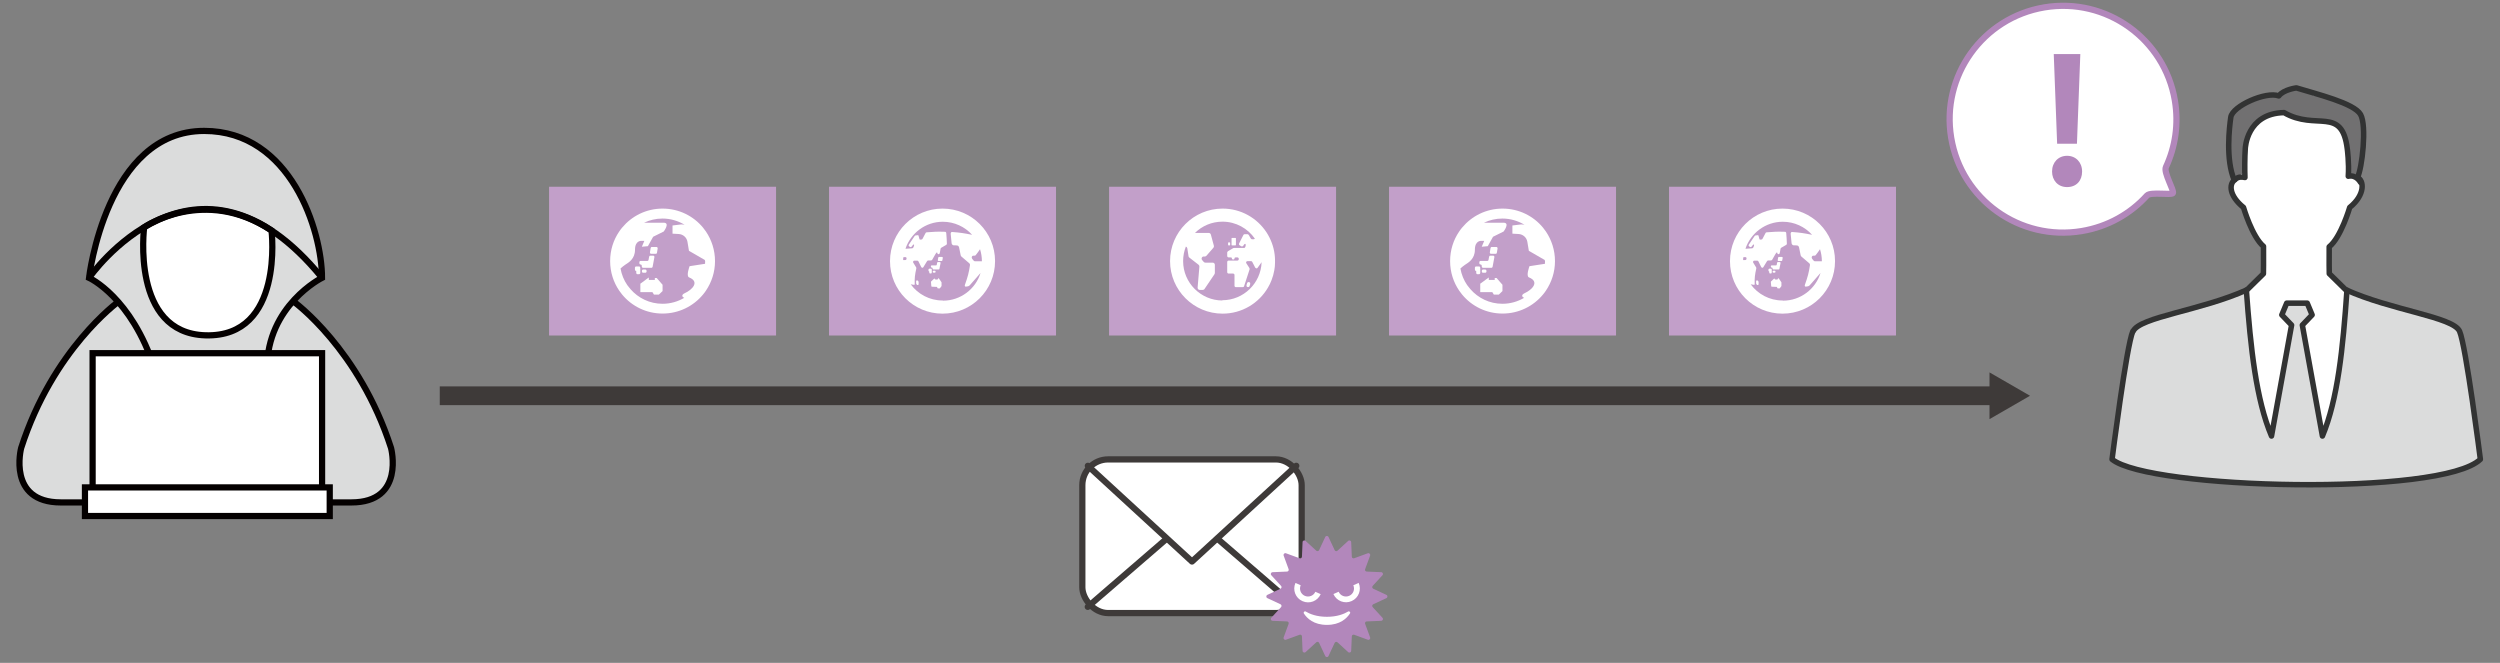 <?xml version="1.0" encoding="UTF-8"?>
<svg id="_ひと" data-name="ひと" xmlns="http://www.w3.org/2000/svg" viewBox="0 0 281.29 74.58">
  <rect x="0" y="0" width="281.29" height="74.58" fill="#808080" stroke="none"/>
  <defs>
    <style>
      .cls-1 {
        fill: #b287bb;
      }

      .cls-1, .cls-2, .cls-3, .cls-4, .cls-5, .cls-6 {
        stroke-width: 0px;
      }

      .cls-2 {
        fill: #717071;
      }

      .cls-3 {
        fill: #3e3a39;
      }

      .cls-7, .cls-8, .cls-9, .cls-10, .cls-11, .cls-12 {
        stroke-miterlimit: 10;
      }

      .cls-7, .cls-8, .cls-10, .cls-11, .cls-12, .cls-13 {
        stroke-width: .7px;
      }

      .cls-7, .cls-8, .cls-11, .cls-12 {
        stroke: #040000;
      }

      .cls-7, .cls-10, .cls-5, .cls-11 {
        fill: #fff;
      }

      .cls-8, .cls-6 {
        fill: #dbdcdc;
      }

      .cls-9 {
        stroke-width: 2.11px;
      }

      .cls-9, .cls-14, .cls-12, .cls-13 {
        fill: none;
      }

      .cls-9, .cls-13 {
        stroke: #3e3a39;
      }

      .cls-10 {
        stroke: #b287bb;
      }

      .cls-4 {
        fill: #c29fc9;
      }

      .cls-14 {
        stroke: #323333;
        stroke-width: .62px;
      }

      .cls-14, .cls-11, .cls-13 {
        stroke-linecap: round;
      }

      .cls-14, .cls-13 {
        stroke-linejoin: round;
      }
    </style>
  </defs>
  <g>
    <g>
      <rect class="cls-5" x="121.78" y="51.69" width="24.68" height="17.29" rx="2.9" ry="2.9"/>
      <rect class="cls-13" x="121.78" y="51.69" width="24.68" height="17.29" rx="2.9" ry="2.9"/>
    </g>
    <line class="cls-13" x1="137.07" y1="60.69" x2="145.85" y2="68.28"/>
    <line class="cls-13" x1="122.39" y1="68.28" x2="131.18" y2="60.69"/>
    <polyline class="cls-13" points="145.85 52.41 134.12 63.18 122.4 52.41"/>
  </g>
  <g>
    <path class="cls-1" d="M149.48,60.42l.69,1.48c.06.12.22.16.32.06l1.2-1.1c.13-.12.33-.03.34.14l.07,1.63c0,.14.14.23.27.18l1.53-.56c.16-.06.32.1.26.26l-.56,1.53c-.05.13.04.27.18.27l1.63.07c.17,0,.26.21.14.34l-1.1,1.2c-.09.1-.06.26.06.32l1.48.69c.16.07.16.29,0,.37l-1.48.69c-.12.06-.16.22-.06.32l1.1,1.2c.12.13.03.33-.14.34l-1.63.07c-.14,0-.23.14-.18.27l.56,1.53c.06.16-.1.32-.26.26l-1.53-.56c-.13-.05-.27.04-.27.18l-.07,1.63c0,.17-.21.26-.34.14l-1.2-1.1c-.1-.09-.26-.06-.32.06l-.69,1.48c-.07.16-.29.16-.37,0l-.69-1.48c-.06-.12-.22-.16-.32-.06l-1.2,1.1c-.13.12-.33.03-.34-.14l-.07-1.63c0-.14-.14-.23-.27-.18l-1.53.56c-.16.06-.32-.1-.26-.26l.56-1.53c.05-.13-.04-.27-.18-.27l-1.63-.07c-.17,0-.26-.21-.14-.34l1.1-1.2c.09-.1.06-.26-.06-.32l-1.48-.69c-.16-.07-.16-.29,0-.37l1.48-.69c.12-.06.16-.22.06-.32l-1.1-1.2c-.12-.13-.03-.33.14-.34l1.63-.07c.14,0,.23-.14.18-.27l-.56-1.53c-.06-.16.1-.32.26-.26l1.53.56c.13.05.27-.04.27-.18l.07-1.63c0-.17.21-.26.34-.14l1.2,1.1c.1.09.26.06.32-.06l.69-1.48c.07-.16.29-.16.37,0Z"/>
    <path class="cls-5" d="M148,66.58c-.2.46-.74.66-1.19.46-.46-.2-.66-.74-.46-1.19h0l-.59-.26c-.35.79,0,1.7.79,2.05.79.35,1.7,0,2.05-.79l-.59-.26Z"/>
    <path class="cls-5" d="M152.86,65.59l-.59.26h0c.2.46,0,.99-.46,1.19-.46.2-.99,0-1.19-.46h0l-.59.26c.35.79,1.27,1.14,2.05.79.79-.35,1.14-1.27.79-2.05Z"/>
    <path class="cls-5" d="M151.68,68.81c.14-.09.31.08.21.22-.36.55-1.11,1.28-2.59,1.28s-2.24-.73-2.59-1.28c-.09-.14.07-.31.21-.22.45.27,1.23.59,2.38.59s1.93-.32,2.38-.59Z"/>
  </g>
  <g>
    <line class="cls-9" x1="49.48" y1="44.53" x2="224.62" y2="44.53"/>
    <polygon class="cls-3" points="223.85 47.16 228.41 44.53 223.85 41.9 223.85 47.16"/>
  </g>
  <g>
    <path class="cls-5" d="M276.76,37.28c-.72-1.62-7.67-2.34-12.83-4.68l-1.83-1.8s-.03-1.55-.01-3.08c1.29-1.09,2.25-4.38,2.25-4.38,1.64-1.33,1.62-2.62,1.03-3.06,1-2.29.56-5.98.4-7.09-.18-1.26-3.96-2.94-5.4-2.4-.54-.72-1.98-.9-1.98-.9-2.34.72-6.5,1.72-7.22,2.99-.72,1.26-.34,4.22-.34,4.22-.22.87.16,2.07.69,3.08-.74.31-.91,1.71.87,3.16,0,0,.98,3.36,2.31,4.43.02,1.51-.01,3.02-.01,3.02l-1.83,1.8c-5.16,2.34-12.11,3.06-12.83,4.68-.72,1.62-2.34,14.41-2.34,14.41,4.33,4.2,37.28,3.4,41.44,0,0,0-1.62-12.79-2.34-14.41"/>
    <g>
      <path class="cls-2" d="M252.59,19.31c-.03-.74-.03-1.64.04-2.59,0,0,.13-3.96,4.36-4.05,3.62,2.1,6.53-.8,7.12,4.11,0,0,.12,1.08.02,2.55.43.38,1.31.55,1.43.41.73-2.29.35-5.52.2-6.54-.18-1.26-3.96-2.94-5.4-2.4-.54-.72-1.98-.9-1.98-.9-2.34.72-6.5,1.72-7.22,2.99-.72,1.26-.34,4.22-.34,4.22-.2.78.21,2.29.66,3.23.34-.49.83-.83,1.11-1.02Z"/>
      <path class="cls-14" d="M251.51,20.18c.33-.32.76-.28,1.08-.21-.03-.74-.03-2.3.04-3.25,0,0,.13-3.96,4.36-4.05,3.62,2.1,6.53-.8,7.12,4.11,0,0,.21,1.58.11,3.05.9-.21,1.37.68,1.37.68"/>
    </g>
    <path class="cls-6" d="M276.76,37.28c-.71-1.61-7.55-2.33-12.7-4.63-.45,6.54-1.04,12.31-2.76,16.41l-2.26-12.48,1.1-1.15-.55-1.32h-2.31l-.55,1.32,1.1,1.15-2.26,12.48c-1.73-4.1-2.35-9.87-2.83-16.42-5.15,2.3-12.01,3.03-12.73,4.64-.72,1.62-2.34,14.41-2.34,14.41,4.33,4.2,37.28,3.4,41.44,0,0,0-1.62-12.79-2.34-14.41"/>
    <path class="cls-14" d="M264.07,32.65c-.45,6.54-1.04,12.31-2.76,16.41l-2.26-12.48,1.1-1.15-.55-1.32h-2.31l-.55,1.32,1.1,1.15-2.26,12.48c-1.73-4.1-2.35-9.87-2.83-16.42"/>
    <path class="cls-14" d="M240.01,37.28c.72-1.62,7.67-2.34,12.83-4.68l1.83-1.8s.03-1.55.01-3.08c-1.29-1.09-2.25-4.38-2.25-4.38-1.64-1.33-1.62-2.62-1.03-3.06-1-2.29-.56-5.98-.4-7.09.18-1.26,3.96-2.94,5.4-2.4.54-.72,1.98-.9,1.98-.9,2.34.72,6.5,1.72,7.22,2.99.72,1.26.18,6.08-.35,7.09.74.31.91,1.93-.87,3.37,0,0-.98,3.36-2.31,4.43-.02,1.51.01,3.02.01,3.02l1.83,1.8c5.16,2.34,12.11,3.06,12.83,4.68.72,1.62,2.34,14.41,2.34,14.41-4.33,4.2-37.28,3.4-41.44,0,0,0,1.62-12.79,2.34-14.41Z"/>
  </g>
  <rect class="cls-4" x="61.78" y="21.01" width="25.54" height="16.74"/>
  <rect class="cls-4" x="93.28" y="21.01" width="25.54" height="16.74"/>
  <rect class="cls-4" x="124.79" y="21.01" width="25.54" height="16.74"/>
  <rect class="cls-4" x="156.29" y="21.01" width="25.54" height="16.74"/>
  <rect class="cls-4" x="187.79" y="21.01" width="25.54" height="16.74"/>
  <path class="cls-10" d="M244.71,11.33c.44,2.63.04,5.21-1.01,7.47-.29.62.97,2.65.78,2.93-.17.25-2.5-.17-2.91.27-1.86,2.05-4.4,3.51-7.35,4-6.95,1.16-13.52-3.54-14.68-10.49-1.16-6.95,3.54-13.52,10.49-14.68,6.95-1.16,13.52,3.54,14.68,10.49Z"/>
  <path class="cls-1" d="M230.89,19.3c0-1.04.71-1.77,1.69-1.77s1.69.73,1.69,1.77-.65,1.75-1.69,1.75-1.69-.77-1.69-1.75ZM233.69,16.17h-2.23l-.38-10.09h2.99l-.38,10.09Z"/>
  <g>
    <path class="cls-8" d="M11.27,56.53h-4.42c-6.07,0-4.47-6.12-4.47-6.12,3.57-11.12,10.94-16.46,10.94-16.46h19.74s7.36,5.34,10.94,16.46c0,0,1.61,6.12-4.47,6.12h-4.42"/>
    <path class="cls-8" d="M30.04,41.5c0-7.15,6.19-10.24,6.19-10.24,0-5.24-3.49-16.53-13.26-16.53-11.04,0-12.95,16.53-12.95,16.53,0,0,4.76,2.14,7.38,10.24"/>
    <path class="cls-7" d="M30.55,25.93s1.48,12.05-7.42,11.8c-8.45-.24-6.91-12.16-6.91-12.16,0,0,6.71-4.67,14.33.36Z"/>
    <path class="cls-12" d="M10.03,31.25s12.03-17.39,26.2,0"/>
    <rect class="cls-11" x="10.42" y="39.74" width="25.82" height="16.17"/>
    <rect class="cls-7" x="9.56" y="54.84" width="27.54" height="3.22"/>
  </g>
  <g>
    <path class="cls-5" d="M79.43,26.05c-.11-.15-.22-.3-.33-.44-1.08-1.31-2.72-2.14-4.55-2.14s-3.46.83-4.55,2.14c-.12.14-.23.29-.33.44-.65.95-1.02,2.09-1.02,3.33s.38,2.38,1.02,3.32c.11.15.22.3.33.44,1.08,1.31,2.72,2.14,4.55,2.14s3.47-.83,4.55-2.14c.12-.14.23-.29.33-.44.64-.95,1.02-2.09,1.02-3.32s-.38-2.38-1.02-3.33ZM79.34,29.68l-1.75.27s-.42,1.11-.06,1.26c1.23.49.37,1.39-.49,1.78-.39.18-.31.42-.05.52-.71.42-1.55.67-2.44.67-1.45,0-2.74-.64-3.62-1.66-.12-.14-.24-.29-.35-.44-.38-.55-.64-1.19-.76-1.87.16-.15.35-.3.51-.41.4-.26,1.12-.66,1.12-1.71s.72-.99.72-.99h.33l-.28.66.68-.06.59-1.06,1.19-.59s.75-.99,0-.99h-2.21c.63-.3,1.33-.47,2.07-.47.91,0,1.76.26,2.49.7-.12-.02-.25-.04-.38-.04l-.98.12v.92l.7.04c.49.03.9.39.98.87l.17,1.02,1.78,1.03.04.13c0,.1,0,.2-.01.3Z"/>
    <polygon class="cls-5" points="73.68 31.28 73.68 31.5 73 31.5 73 31.22 72.05 31.92 72.05 32.87 73.41 32.87 73.58 33.15 74.13 33.15 74.55 32.75 74.55 32.04 73.89 31.28 73.68 31.28"/>
    <path class="cls-5" d="M72.36,30.33c-.07,0-.13.06-.13.15v.07c0,.08.06.14.13.14h.26c.07,0,.13-.07.13-.14v-.07c0-.08-.06-.15-.13-.15h-.26Z"/>
    <path class="cls-5" d="M71.91,29.98h-.34c-.07,0-.13.07-.13.15v.2c0,.08.03.14.09.14h.01c.06,0,.05.07.05.15v.09c0,.08.06.14.13.14h.19c.07,0,.13-.07.13-.14v-.58c0-.08-.06-.15-.13-.15Z"/>
    <path class="cls-5" d="M72.05,29.76h.03c.07,0,.13.07.13.15v.07c0,.08.06.15.13.15h.97c.06,0,.11-.05.12-.11l.2-1.08s0-.09-.02-.12c-.02-.03-.06-.05-.1-.05h-.35c-.06,0-.11.05-.12.11l-.07.37c-.01.07-.06.11-.12.11h-.78c-.07,0-.13.06-.13.14v.11c0,.08.06.15.13.15Z"/>
    <path class="cls-5" d="M73.26,28.56h.54c.06,0,.11-.05.12-.12l.08-.48s0-.09-.03-.12c-.02-.03-.06-.05-.1-.05h-.54c-.06,0-.11.05-.12.12l-.08.48s0,.09.03.12c.02.03.06.05.1.05Z"/>
  </g>
  <g>
    <path class="cls-5" d="M173.94,26.05c-.11-.15-.22-.3-.33-.44-1.08-1.31-2.72-2.14-4.55-2.14s-3.46.83-4.55,2.14c-.12.14-.23.29-.33.44-.65.95-1.02,2.09-1.02,3.33s.38,2.38,1.02,3.32c.11.15.22.3.33.44,1.08,1.31,2.72,2.14,4.55,2.14s3.47-.83,4.55-2.14c.12-.14.23-.29.33-.44.64-.95,1.02-2.09,1.02-3.32s-.38-2.38-1.02-3.33ZM173.84,29.68l-1.75.27s-.42,1.11-.06,1.26c1.23.49.37,1.39-.49,1.78-.39.18-.31.42-.05.52-.71.42-1.55.67-2.44.67-1.45,0-2.74-.64-3.62-1.66-.12-.14-.24-.29-.35-.44-.38-.55-.64-1.19-.76-1.87.16-.15.35-.3.51-.41.4-.26,1.12-.66,1.12-1.71s.72-.99.72-.99h.33l-.28.66.68-.06.59-1.06,1.19-.59s.75-.99,0-.99h-2.21c.63-.3,1.33-.47,2.07-.47.91,0,1.76.26,2.49.7-.12-.02-.25-.04-.38-.04l-.98.12v.92l.7.04c.49.03.9.39.98.87l.17,1.02,1.78,1.03.04.13c0,.1,0,.2-.01.3Z"/>
    <polygon class="cls-5" points="168.18 31.28 168.18 31.5 167.51 31.5 167.51 31.22 166.55 31.92 166.55 32.87 167.91 32.87 168.08 33.15 168.64 33.15 169.05 32.75 169.05 32.04 168.39 31.28 168.18 31.28"/>
    <path class="cls-5" d="M166.86,30.33c-.07,0-.13.06-.13.15v.07c0,.08.06.14.13.14h.26c.07,0,.13-.07.13-.14v-.07c0-.08-.06-.15-.13-.15h-.26Z"/>
    <path class="cls-5" d="M166.42,29.98h-.34c-.07,0-.13.07-.13.15v.2c0,.08.03.14.09.14h.01c.06,0,.05.07.05.15v.09c0,.08.06.14.13.14h.19c.07,0,.13-.07.13-.14v-.58c0-.08-.06-.15-.13-.15Z"/>
    <path class="cls-5" d="M166.56,29.76h.03c.07,0,.13.07.13.15v.07c0,.08.06.15.13.15h.97c.06,0,.11-.05.12-.11l.2-1.08s0-.09-.02-.12c-.02-.03-.06-.05-.1-.05h-.35c-.06,0-.11.05-.12.11l-.07.37c-.01.07-.06.11-.12.11h-.78c-.07,0-.13.06-.13.14v.11c0,.08.06.15.13.15Z"/>
    <path class="cls-5" d="M167.76,28.56h.54c.06,0,.11-.05.12-.12l.08-.48s0-.09-.03-.12c-.02-.03-.06-.05-.1-.05h-.54c-.06,0-.11.05-.12.12l-.08.48s0,.09.03.12c.02.03.06.05.1.05Z"/>
  </g>
  <g>
    <path class="cls-5" d="M105.2,30.46c-.07,0-.1,0-.17,0-.04,0-.08.04-.08.09,0,.02,0,.02,0,.04,0,.05.04.09.08.09.07,0,.1,0,.16,0,.04,0,.08-.04.08-.09,0-.02,0-.02,0-.04,0-.05-.04-.09-.08-.09Z"/>
    <path class="cls-5" d="M104.84,30.68c0-.06,0-.09,0-.15,0-.08,0-.13,0-.21,0-.05-.04-.09-.08-.09-.08,0-.12,0-.2,0h-.01s-.08.04-.08.09c0,.05,0,.07,0,.12,0,.05.02.09.06.09h0s.03.04.03.09c0,.02,0,.03,0,.06,0,.05.04.09.08.09.05,0,.07,0,.12,0,.04,0,.08-.04.07-.09Z"/>
    <path class="cls-5" d="M104.83,30.1h.02s.08.04.08.09c0,.02,0,.03,0,.04,0,.05.04.09.08.09.25,0,.37,0,.61,0,.04,0,.07-.03.08-.07.05-.26.08-.39.13-.66,0-.03,0-.05-.02-.07-.02-.02-.04-.03-.06-.03-.09,0-.14,0-.23,0-.04,0-.07.03-.08.07-.02.09-.03.14-.04.23,0,.04-.04.07-.08.07-.2,0-.3,0-.5,0-.04,0-.08.04-.08.09,0,.03,0,.04,0,.07,0,.05.04.09.08.09Z"/>
    <path class="cls-5" d="M106,28.91c-.14,0-.21,0-.35,0-.04,0-.07.03-.08.07-.02.12-.03.18-.05.29,0,.03,0,.05.02.07.02.02.04.03.06.03.14,0,.21,0,.35,0,.04,0,.07-.03.08-.07.02-.12.03-.18.05-.29,0-.03,0-.05-.02-.07-.02-.02-.04-.03-.06-.03Z"/>
    <path class="cls-5" d="M105.64,31.33s-.03-.02-.04-.02h-.02s-.05.03-.05.07h0s-.02.07-.05.07c-.09,0-.13,0-.22,0-.03,0-.06-.03-.06-.07v.03s-.01-.05-.03-.06c-.02-.01-.04-.01-.06,0-.14.13-.21.19-.34.32-.01.01-.02.03-.02.05.02.19.02.28.04.47,0,.04.03.07.06.07.22.01.33.01.54.02.02,0,.04.01.05.03.02.04.03.06.05.11,0,.02.03.03.04.03.08,0,.12,0,.2,0,.01,0,.02,0,.03-.02.06-.08.1-.12.16-.21,0-.01.02-.03.02-.05,0-.15,0-.23,0-.38,0-.02,0-.03-.01-.04-.11-.17-.17-.25-.29-.42Z"/>
    <path class="cls-5" d="M103.22,31.55s-.02,0-.04,0c-.06,0-.1.03-.1.09,0,.09,0,.13,0,.22,0,.04.02.1.05.14.03.04.08.07.11.07.01,0,.02,0,.03,0,.05,0,.09-.03.09-.09,0-.09,0-.13,0-.22,0-.05-.02-.1-.05-.14-.03-.04-.07-.07-.12-.07Z"/>
    <path class="cls-5" d="M106.05,23.47c-3.26,0-5.91,2.64-5.91,5.91s2.64,5.91,5.91,5.91,5.91-2.64,5.91-5.91-2.64-5.91-5.91-5.91ZM110.48,29.4s-.03-.01-.05,0c-.29,0-.43,0-.72,0-.06,0-.12-.03-.16-.08-.06-.07-.09-.11-.16-.19-.05-.07-.07-.16-.04-.24.03-.08.1-.13.18-.12.04,0,.06,0,.11,0,.06,0,.12-.02.15-.07.22-.28.33-.43.48-.66.13.42.21.87.21,1.34,0,0,0,.01,0,.02ZM101.74,28.93s.07,0,.13,0c.08,0,.14.06.13.14,0,.02,0,.02,0,.04,0,.08-.06.15-.14.15h-.24c0-.1,0-.21.02-.31.03-.01.06-.02.1-.02ZM106.05,33.81c-1.47,0-2.77-.72-3.58-1.82.12.02.22.04.37.06.05,0,.09-.03.08-.09-.02-.68.02-1.04.18-1.75,0-.04,0-.09-.02-.13-.13-.21-.2-.31-.32-.52-.04-.06-.03-.15.03-.2.02-.02.05-.03.08-.03.14,0,.21,0,.35,0,.05,0,.1.03.12.08.12.25.18.37.31.63.02.05.07.08.12.09.05,0,.09-.02.12-.06.16-.27.24-.41.42-.69.03-.04.07-.07.11-.07h.34s.09-.03.12-.07c.13-.22.19-.34.32-.56.03-.06.09-.16.13-.21.05-.07.13-.08.13-.03,0,.09.06.16.14.16h0c.06,0,.12-.05.14-.13.04-.19.05-.29.09-.48,0-.05.04-.09.07-.11.23-.13.35-.2.57-.33.05-.03.07-.08.07-.14-.02-.47-.03-.7-.07-1.17,0-.09-.07-.16-.13-.16-.84-.03-1.25-.01-2.09.06-.05,0-.09.04-.12.1-.13.25-.19.37-.32.61-.03.06-.08.1-.13.1-.06,0-.08,0-.14.01-.05,0-.08-.02-.09-.07-.04-.15-.06-.22-.1-.37,0-.04-.04-.07-.09-.06-.1.01-.15.02-.24.03-.05,0-.1.04-.13.1-.25.37-.38.56-.62.92-.05.07-.04.15,0,.19.05.03.08.05.13.09.05.04.14.01.19-.06.05-.06.07-.09.12-.16.03-.04.07-.06.11-.07.03.03.05.09.02.15-.03.07-.04.1-.06.17-.03.07-.09.12-.15.12-.31.02-.49.03-.75.05.59-1.76,2.25-3.04,4.2-3.04,1.31,0,2.49.57,3.3,1.47-.89-.18-1.35-.25-2.26-.32-.1,0-.16.09-.15.23.05.41.07.61.1,1.02.01.13.11.24.22.25.16,0,.24,0,.4.02.1,0,.19.09.22.21.08.35.12.53.18.88.01.06.04.11.08.15.37.32.55.47.9.77.05.05.08.12.07.19-.13.88-.25,1.32-.57,2.22-.02.06-.03.12,0,.16.02.04.06.06.11.05.1-.02.15-.03.25-.04.06-.01.13-.06.19-.12.5-.58.79-.9,1.21-1.38-.56,1.81-2.25,3.12-4.23,3.12Z"/>
  </g>
  <g>
    <path class="cls-5" d="M199.7,30.46c-.07,0-.1,0-.17,0-.04,0-.08.04-.08.09,0,.02,0,.02,0,.04,0,.05.04.09.08.09.07,0,.1,0,.16,0,.04,0,.08-.04.08-.09,0-.02,0-.02,0-.04,0-.05-.04-.09-.08-.09Z"/>
    <path class="cls-5" d="M199.35,30.68c0-.06,0-.09,0-.15,0-.08,0-.13,0-.21,0-.05-.04-.09-.08-.09-.08,0-.12,0-.2,0h-.01s-.08.04-.08.09c0,.05,0,.07,0,.12,0,.05.02.09.06.09h0s.03.04.03.09c0,.02,0,.03,0,.06,0,.05.04.09.08.09.05,0,.07,0,.12,0,.04,0,.08-.04.07-.09Z"/>
    <path class="cls-5" d="M199.34,30.1h.02s.08.04.08.09c0,.02,0,.03,0,.04,0,.05.04.09.08.09.25,0,.37,0,.61,0,.04,0,.07-.03.08-.07.05-.26.08-.39.13-.66,0-.03,0-.05-.02-.07-.02-.02-.04-.03-.06-.03-.09,0-.14,0-.23,0-.04,0-.07.03-.08.07-.02.09-.03.14-.04.23,0,.04-.04.07-.08.07-.2,0-.3,0-.5,0-.04,0-.08.04-.08.09,0,.03,0,.04,0,.07,0,.05.04.09.08.09Z"/>
    <path class="cls-5" d="M200.5,28.91c-.14,0-.21,0-.35,0-.04,0-.07.03-.08.07-.02.12-.03.18-.05.29,0,.03,0,.05.02.07.02.02.04.03.06.03.14,0,.21,0,.35,0,.04,0,.07-.03.08-.07.02-.12.03-.18.05-.29,0-.03,0-.05-.02-.07-.02-.02-.04-.03-.06-.03Z"/>
    <path class="cls-5" d="M200.14,31.33s-.03-.02-.04-.02h-.02s-.05.03-.05.07h0s-.02.07-.05.07c-.09,0-.13,0-.22,0-.03,0-.06-.03-.06-.07v.03s-.01-.05-.03-.06c-.02-.01-.04-.01-.06,0-.14.13-.21.19-.34.32-.01.01-.02.03-.02.05.02.19.02.28.04.47,0,.04.03.07.06.07.22.01.33.01.54.02.02,0,.04.01.05.03.02.04.03.06.05.11,0,.02.03.03.04.03.08,0,.12,0,.2,0,.01,0,.02,0,.03-.02.06-.08.1-.12.16-.21,0-.01.02-.03.02-.05,0-.15,0-.23,0-.38,0-.02,0-.03-.01-.04-.11-.17-.17-.25-.29-.42Z"/>
    <path class="cls-5" d="M197.73,31.55s-.02,0-.04,0c-.06,0-.1.03-.1.09,0,.09,0,.13,0,.22,0,.04.02.1.05.14.03.04.08.07.11.07.01,0,.02,0,.03,0,.05,0,.09-.03.09-.09,0-.09,0-.13,0-.22,0-.05-.02-.1-.05-.14-.03-.04-.07-.07-.12-.07Z"/>
    <path class="cls-5" d="M200.56,23.47c-3.26,0-5.91,2.64-5.91,5.91s2.64,5.91,5.91,5.91,5.91-2.64,5.91-5.91-2.64-5.91-5.91-5.91ZM204.99,29.4s-.03-.01-.05,0c-.29,0-.43,0-.72,0-.06,0-.12-.03-.16-.08-.06-.07-.09-.11-.16-.19-.05-.07-.07-.16-.04-.24.03-.08.1-.13.18-.12.04,0,.06,0,.11,0,.06,0,.12-.02.15-.07.22-.28.33-.43.48-.66.13.42.21.87.21,1.34,0,0,0,.01,0,.02ZM196.25,28.93s.07,0,.13,0c.08,0,.14.06.13.14,0,.02,0,.02,0,.04,0,.08-.06.15-.14.15h-.24c0-.1,0-.21.02-.31.03-.01.06-.02.1-.02ZM200.56,33.81c-1.47,0-2.77-.72-3.58-1.82.12.02.22.04.37.06.05,0,.09-.03.08-.09-.02-.68.02-1.04.18-1.75,0-.04,0-.09-.02-.13-.13-.21-.2-.31-.32-.52-.04-.06-.03-.15.03-.2.02-.02.05-.03.08-.03.14,0,.21,0,.35,0,.05,0,.1.03.12.08.12.25.18.37.31.63.02.05.07.08.12.09.05,0,.09-.02.12-.06.16-.27.24-.41.42-.69.03-.04.07-.07.11-.07h.34s.09-.03.12-.07c.13-.22.19-.34.32-.56.03-.06.09-.16.13-.21.05-.07.13-.08.13-.03,0,.09.06.16.14.16h0c.06,0,.12-.05.14-.13.04-.19.05-.29.09-.48,0-.05.04-.09.07-.11.23-.13.35-.2.57-.33.05-.03.07-.08.07-.14-.02-.47-.03-.7-.07-1.17,0-.09-.07-.16-.13-.16-.84-.03-1.25-.01-2.09.06-.05,0-.09.04-.12.1-.13.25-.19.37-.32.61-.03.06-.08.1-.13.1-.06,0-.08,0-.14.01-.05,0-.08-.02-.09-.07-.04-.15-.06-.22-.1-.37,0-.04-.04-.07-.09-.06-.1.01-.15.02-.24.03-.05,0-.1.04-.13.1-.25.37-.38.56-.62.92-.05.07-.04.15,0,.19.05.03.08.05.13.09.05.04.14.01.19-.06.05-.06.07-.09.12-.16.03-.04.07-.06.11-.07.03.03.05.09.02.15-.03.07-.04.1-.06.17-.03.07-.09.12-.15.12-.31.02-.49.03-.75.05.59-1.76,2.25-3.04,4.2-3.04,1.31,0,2.49.57,3.3,1.47-.89-.18-1.35-.25-2.26-.32-.1,0-.16.09-.15.23.05.41.07.61.1,1.02.01.13.11.24.22.25.16,0,.24,0,.4.02.1,0,.19.09.22.21.08.35.12.53.18.88.01.06.04.11.08.15.37.32.55.47.9.77.05.05.08.12.07.19-.13.88-.25,1.32-.57,2.22-.02.06-.03.12,0,.16.02.04.06.06.11.05.1-.02.15-.03.25-.04.06-.01.13-.06.19-.12.5-.58.79-.9,1.21-1.38-.56,1.81-2.25,3.12-4.23,3.12Z"/>
  </g>
  <g>
    <path class="cls-5" d="M140.52,31.74h-.05c-.07,0-.13.05-.15.11l-.07.24s0,.1.02.14c.03.04.08.07.13.07h.05c.07,0,.13-.05.15-.11l.07-.24s0-.1-.02-.14c-.03-.04-.08-.07-.13-.07Z"/>
    <rect class="cls-5" x="138.57" y="26.77" width=".49" height=".84" rx=".05" ry=".05"/>
    <path class="cls-5" d="M138.23,27.27h.13s.05.02.05.05v.24s-.02.05-.05.05h-.13s-.05-.02-.05-.05v-.24s.02-.05.05-.05Z"/>
    <path class="cls-5" d="M143.46,29.23h0c0-.2-.02-.39-.04-.58-.11-.92-.44-1.77-.92-2.51-1.06-1.61-2.87-2.67-4.94-2.67-3.26,0-5.91,2.65-5.91,5.91s2.65,5.91,5.91,5.91c2.18,0,4.09-1.18,5.11-2.94.16-.26.29-.54.4-.83.14-.35.24-.72.31-1.11.05-.27.08-.55.08-.83,0-.05,0-.1,0-.15v-.05s0-.1,0-.15ZM137.55,33.81c-2.44,0-4.43-1.99-4.43-4.43,0-.58.11-1.13.31-1.64.08.03.14.1.16.19l.14.9c0,.06.04.11.09.15l1.04.81c.06.05.1.13.09.21l-.2,2.36c0,.07.02.13.06.18.05.05.11.08.18.08h.34c.08,0,.16-.04.2-.11l1.12-1.66s.04-.09.04-.14v-.92c0-.13-.11-.24-.24-.24h-.83c-.07,0-.14-.03-.18-.08l-.18-.21c-.06-.07-.08-.17-.04-.26.04-.09.12-.14.22-.14h.12c.07,0,.14-.03.18-.08l.79-.91c.05-.06.07-.14.05-.22l-.34-1.26c-.03-.1-.12-.18-.23-.18h-1.56c.8-.79,1.89-1.27,3.1-1.27,1.51,0,2.84.76,3.64,1.91-.03.04-.08.07-.13.07h-.18c-.06,0-.11-.03-.14-.08l-.24-.41s-.08-.08-.14-.08h-.32c-.06,0-.11.03-.14.09l-.48.95c-.04.07-.01.17.06.21l.18.11c.07.04.17.02.22-.05l.11-.16s.07-.06.11-.07c.05.04.08.1.06.17l-.04.18c-.02.07-.08.12-.16.12h-1.13s-.06,0-.08.02l-.59.35s-.08.08-.08.14v.39c0,.09.07.16.16.16h.2c.09,0,.16.02.16.08,0,.1.06.16.15.16h.01c.08,0,.15-.06.15-.16,0-.06.07-.08.16-.08h.15c.09,0,.16.07.16.16v.04c0,.09-.07.16-.16.16h-.98c-.09,0-.16.07-.16.16v1.14c0,.09.07.16.16.16h.5c.09,0,.16.07.16.16v1.21c0,.09.07.16.16.16h.77c.07,0,.13-.04.15-.11l.62-1.9s0-.1-.02-.14l-.35-.54c-.04-.07-.03-.16.04-.21.03-.02.06-.03.09-.03h.4c.06,0,.11.03.14.09l.33.64s.07.08.13.09c.06,0,.11-.02.14-.07l.45-.63c-.08,2.37-2.03,4.28-4.43,4.28Z"/>
  </g>
</svg>